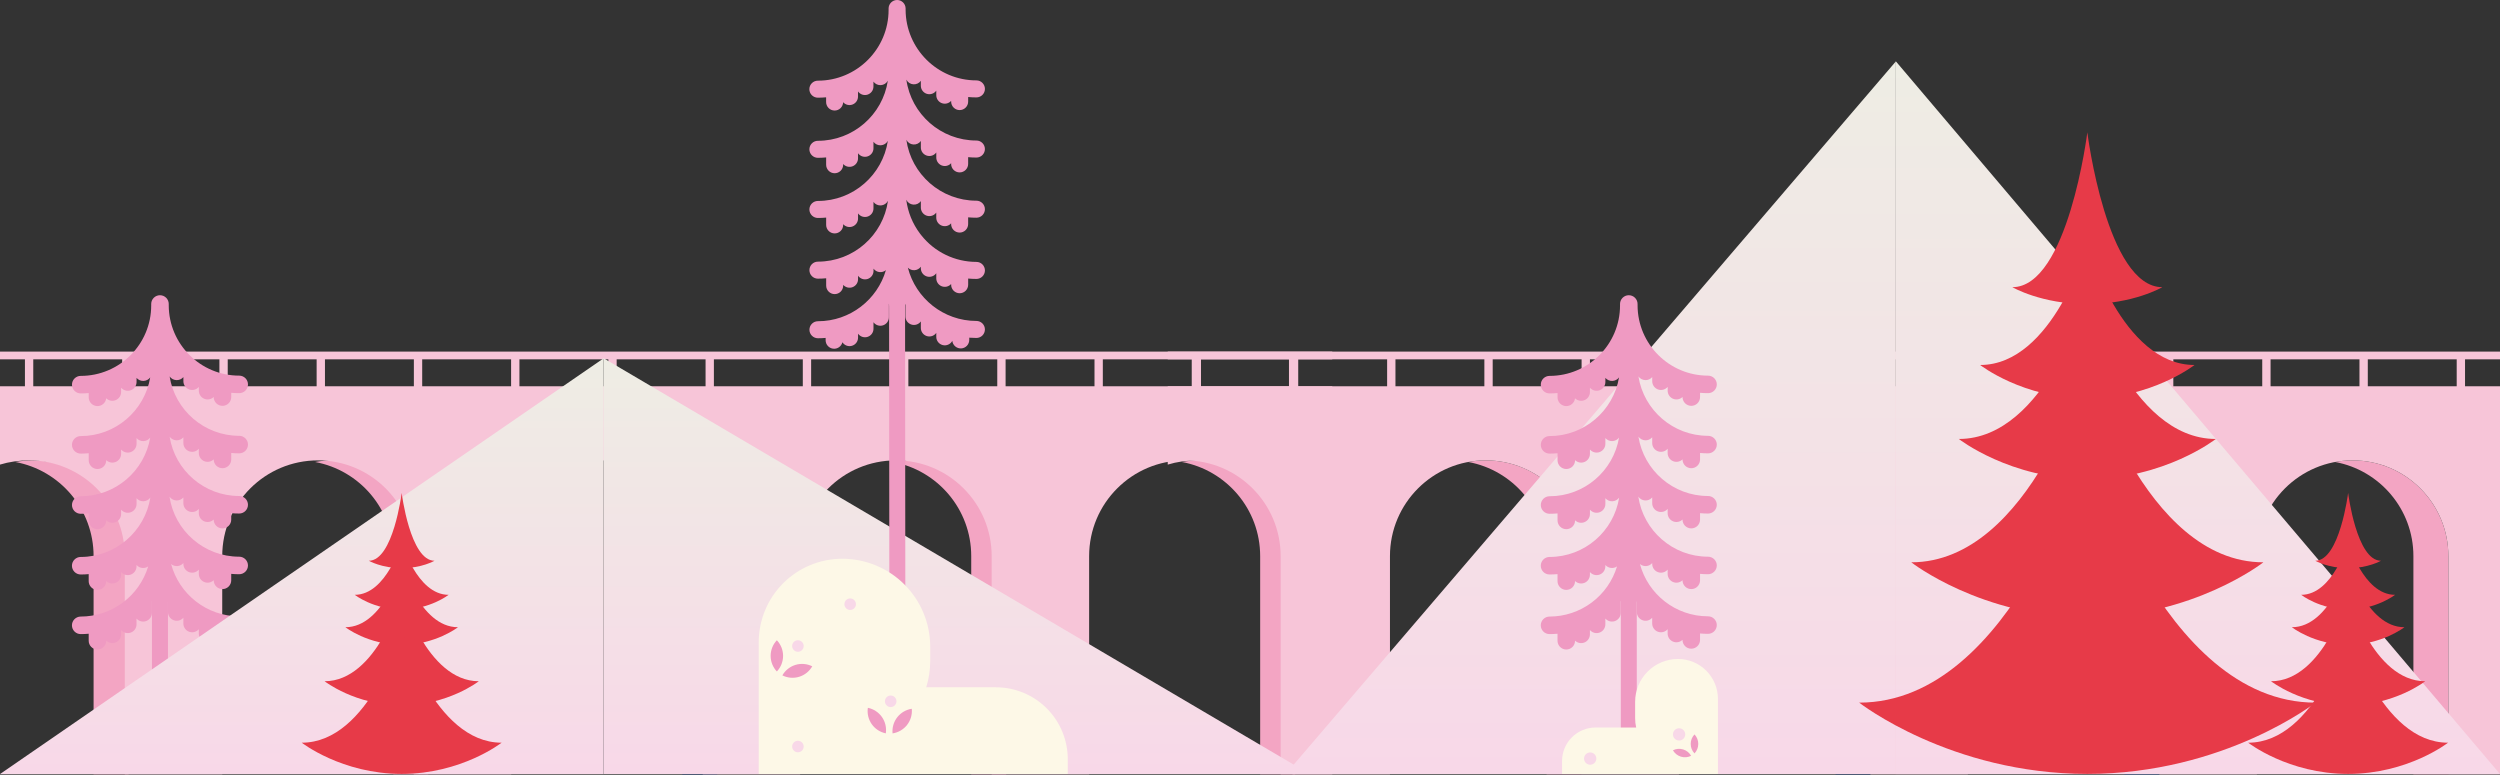 <?xml version="1.0" encoding="UTF-8"?> <svg xmlns="http://www.w3.org/2000/svg" width="3753" height="1163" viewBox="0 0 3753 1163" fill="none"><rect x="0" y="0" width="3753" height="1163" fill="#333333" stroke="none"/> <path d="M2374.24 834.865V1162.37H2321.74V834.865C2321.74 764.443 2271.09 705.893 2204.24 693.55C2212.75 691.978 2221.52 691.115 2230.49 691.115C2309.88 691.115 2374.24 755.475 2374.24 834.865Z" fill="#F3A5C3"></path> <path d="M2807.99 834.865V1162.37H2755.49V834.865C2755.49 764.443 2704.84 705.893 2637.99 693.55C2646.5 691.978 2655.27 691.115 2664.24 691.115C2743.63 691.115 2807.99 755.475 2807.99 834.865Z" fill="#003694"></path> <path d="M3241.75 834.865V1162.37H3189.25V834.865C3189.25 764.443 3138.6 705.893 3071.75 693.55C3080.26 691.978 3089.03 691.115 3098 691.115C3177.39 691.115 3241.75 755.475 3241.75 834.865Z" fill="#0045BD"></path> <path d="M3675.5 834.865V1162.37H3623V834.865C3623 764.443 3572.35 705.893 3505.5 693.55C3514.01 691.978 3522.78 691.115 3531.75 691.115C3611.14 691.115 3675.5 755.475 3675.5 834.865Z" fill="#F3A5C3"></path> <path d="M643 834.865V1162.37H590.5V834.865C590.5 764.443 539.848 705.893 473 693.55C481.515 691.978 490.278 691.115 499.25 691.115C578.64 691.115 643 755.475 643 834.865Z" fill="#F3A5C3"></path> <path d="M193 834.865V1162.37H140.5V834.865C140.5 764.443 89.847 705.893 23 693.55C31.515 691.978 40.278 691.115 49.25 691.115C128.64 691.115 193 755.475 193 834.865Z" fill="#F3A5C3"></path> <path d="M1076.75 834.865V1162.37H1024.25V834.865C1024.25 764.443 973.6 705.893 906.75 693.55C915.265 691.978 924.03 691.115 933 691.115C1012.39 691.115 1076.75 755.475 1076.75 834.865Z" fill="#003694"></path> <path d="M1510.51 834.865V1162.37H1458.01V834.865C1458.01 764.443 1407.36 705.893 1340.51 693.55C1349.03 691.978 1357.79 691.115 1366.76 691.115C1446.15 691.115 1510.51 755.475 1510.51 834.865Z" fill="#F3A5C3"></path> <path d="M1944.26 834.865V1162.37H1891.76V834.865C1891.76 764.443 1841.11 705.893 1774.26 693.55C1782.77 691.978 1791.54 691.115 1800.51 691.115C1879.9 691.115 1944.26 755.475 1944.26 834.865Z" fill="#F3A5C3"></path> <path d="M3753 527.833V539.398H3700.5V579.865H3753V1162.37H3675.5V834.865C3675.5 755.475 3611.14 691.115 3531.75 691.115C3452.36 691.115 3388 755.475 3388 834.865V1162.37H3241.7V834.865C3241.7 755.475 3177.34 691.115 3097.95 691.115C3018.56 691.115 2954.2 755.475 2954.2 834.865V1162.37H2807.91V834.865C2807.91 755.475 2743.55 691.115 2664.16 691.115C2584.77 691.115 2520.41 755.475 2520.41 834.865V1162.37H2374.11V834.865C2374.11 755.475 2309.75 691.115 2230.36 691.115C2150.97 691.115 2086.61 755.475 2086.61 834.865V1162.37H1940.32V834.865C1940.32 755.475 1875.96 691.115 1796.57 691.115C1781.84 691.115 1766.38 693.34 1753 697.455V579.865H1790.43V539.398H1753V527.833H3753ZM1936.39 539.398H1802.93V579.865H1936.39V539.398ZM2082.36 539.398H1948.9V579.865H2082.36V539.398ZM2228.33 539.398H2094.86V579.865H2228.33V539.398ZM2374.3 539.398H2240.83V579.865H2374.3V539.398ZM2520.26 539.398H2386.8V579.865H2520.26V539.398ZM2666.23 539.398H2532.77V579.865H2666.23V539.398ZM2812.2 539.398H2678.73V579.865H2812.2V539.398ZM2958.17 539.398H2824.7V579.865H2958.17V539.398ZM3104.13 539.398H2970.67V579.865H3104.13V539.398ZM3250.1 539.398H3116.63V579.865H3250.1V539.398ZM3396.07 539.398H3262.6V579.865H3396.07V539.398ZM3542.03 539.398H3408.56V579.865H3542.03V539.398ZM3688 539.398H3554.53V579.865H3688V539.398Z" fill="#F7C5D8"></path> <path d="M2000 527.833V539.398H1947.5V579.865H2000V1162.37H1922.5V834.865C1922.5 755.475 1858.14 691.115 1778.75 691.115C1699.36 691.115 1635 755.475 1635 834.865V1162.37H1488.7V834.865C1488.7 755.475 1424.34 691.115 1344.95 691.115C1265.56 691.115 1201.2 755.475 1201.2 834.865V1162.37H1054.91V834.865C1054.91 755.475 990.55 691.115 911.158 691.115C831.768 691.115 767.408 755.475 767.408 834.865V1162.37H621.11V834.865C621.11 755.475 556.75 691.115 477.36 691.115C397.97 691.115 333.61 755.475 333.61 834.865V1162.37H187.315V834.865C187.315 755.475 122.955 691.115 43.565 691.115C28.835 691.115 13.377 693.34 0 697.455V579.865H37.428V539.398H0V527.833H2000ZM183.395 539.398H49.93V579.865H183.395V539.398ZM329.365 539.398H195.898V579.865H329.365V539.398ZM475.33 539.398H341.862V579.865H475.33V539.398ZM621.297 539.398H487.83V579.865H621.297V539.398ZM767.262 539.398H633.797V579.865H767.262V539.398ZM913.232 539.398H779.765V579.865H913.232V539.398ZM1059.2 539.398H925.73V579.865H1059.2V539.398ZM1205.17 539.398H1071.7V579.865H1205.17V539.398ZM1351.13 539.398H1217.67V579.865H1351.13V539.398ZM1497.1 539.398H1363.63V579.865H1497.1V539.398ZM1643.07 539.398H1509.6V579.865H1643.07V539.398ZM1789.03 539.398H1655.56V579.865H1789.03V539.398ZM1935 539.398H1801.53V579.865H1935V539.398Z" fill="#F7C5D8"></path> <path d="M252.131 876.056H228.131V1115.34H252.131V876.056Z" fill="#EF9AC2"></path> <path d="M320.787 689.769V689.606C318.931 691.405 316.586 692.618 314.045 693.092C311.504 693.567 308.88 693.283 306.499 692.275C304.119 691.268 302.088 689.582 300.659 687.428C299.231 685.273 298.468 682.746 298.467 680.161V673.658C296.722 675.706 294.391 677.17 291.788 677.853C289.185 678.536 286.436 678.404 283.91 677.476C281.384 676.548 279.204 674.869 277.662 672.663C276.12 670.458 275.292 667.833 275.288 665.142V656.456C273.984 657.964 272.355 659.157 270.523 659.944C268.691 660.731 266.705 661.091 264.713 660.998C262.722 660.905 260.777 660.361 259.027 659.406C257.276 658.451 255.766 657.112 254.609 655.488C262.63 705.927 306.426 744.597 359.086 744.597C362.577 744.597 365.925 745.984 368.393 748.452C370.861 750.921 372.248 754.268 372.248 757.759C372.248 761.249 370.861 764.597 368.393 767.065C365.925 769.533 362.577 770.92 359.086 770.92C355.053 770.92 351.05 770.734 347.11 770.378V780.079C347.11 783.569 345.723 786.917 343.255 789.385C340.787 791.853 337.439 793.24 333.948 793.24C330.458 793.24 327.11 791.853 324.642 789.385C322.174 786.917 320.787 783.569 320.787 780.079V779.916C318.931 781.715 316.586 782.927 314.045 783.402C311.504 783.876 308.88 783.592 306.499 782.585C304.119 781.578 302.088 779.892 300.659 777.737C299.231 775.583 298.468 773.056 298.467 770.471V763.976C296.722 766.024 294.391 767.488 291.788 768.171C289.185 768.853 286.436 768.722 283.91 767.794C281.384 766.866 279.204 765.186 277.662 762.981C276.12 760.775 275.292 758.15 275.288 755.459V746.742C273.969 748.269 272.317 749.473 270.459 750.26C268.602 751.047 266.588 751.397 264.573 751.282C262.559 751.166 260.598 750.59 258.842 749.596C257.086 748.602 255.582 747.217 254.446 745.55C262.026 796.499 306.062 835.705 359.086 835.705C362.577 835.705 365.925 837.091 368.393 839.559C370.861 842.028 372.248 845.375 372.248 848.866C372.248 852.356 370.861 855.704 368.393 858.172C365.925 860.641 362.577 862.027 359.086 862.027C355.053 862.027 351.05 861.841 347.11 861.485V871.186C347.11 874.676 345.723 878.024 343.255 880.492C340.787 882.96 337.439 884.347 333.948 884.347C330.458 884.347 327.11 882.96 324.642 880.492C322.174 878.024 320.787 874.676 320.787 871.186V871.023C318.931 872.822 316.586 874.034 314.045 874.509C311.504 874.984 308.88 874.7 306.499 873.692C304.119 872.685 302.088 870.999 300.659 868.844C299.231 866.69 298.468 864.163 298.467 861.578V855.075C296.722 857.123 294.391 858.587 291.788 859.27C289.185 859.953 286.436 859.821 283.91 858.893C281.384 857.965 279.204 856.285 277.662 854.08C276.12 851.875 275.292 849.25 275.288 846.559V845.266C273.028 847.88 269.83 849.5 266.385 849.777C262.941 850.054 259.526 848.964 256.877 846.745C268.963 891.872 310.204 925.194 359.071 925.194C362.562 925.194 365.909 926.58 368.377 929.048C370.846 931.517 372.232 934.864 372.232 938.355C372.232 941.845 370.846 945.193 368.377 947.661C365.909 950.13 362.562 951.516 359.071 951.516C355.037 951.516 351.035 951.33 347.094 950.974V960.675C347.094 964.165 345.708 967.513 343.239 969.981C340.771 972.45 337.423 973.836 333.933 973.836C330.442 973.836 327.095 972.45 324.626 969.981C322.158 967.513 320.772 964.165 320.772 960.675V960.497C318.915 962.296 316.57 963.508 314.029 963.982C311.489 964.457 308.864 964.173 306.484 963.166C304.103 962.158 302.072 960.472 300.644 958.318C299.215 956.164 298.453 953.637 298.452 951.052V944.556C296.706 946.604 294.375 948.068 291.773 948.751C289.17 949.434 286.42 949.302 283.895 948.374C281.369 947.446 279.188 945.767 277.647 943.561C276.105 941.356 275.276 938.731 275.272 936.04V927.354C273.517 929.384 271.183 930.829 268.583 931.495C265.983 932.161 263.242 932.017 260.727 931.081C258.211 930.145 256.042 928.463 254.51 926.259C252.978 924.055 252.156 921.436 252.155 918.752V902.053C251.124 904.386 249.437 906.37 247.3 907.762C245.163 909.154 242.667 909.896 240.116 909.896C237.565 909.896 235.069 909.154 232.932 907.762C230.795 906.37 229.108 904.386 228.077 902.053V919.96C228.076 922.644 227.254 925.263 225.722 927.467C224.19 929.67 222.021 931.353 219.506 932.289C216.99 933.225 214.249 933.369 211.649 932.703C209.049 932.037 206.715 930.592 204.96 928.561V937.271C204.956 939.962 204.127 942.587 202.586 944.792C201.044 946.998 198.863 948.677 196.338 949.605C193.812 950.533 191.062 950.665 188.46 949.982C185.857 949.299 183.526 947.835 181.781 945.787V952.29C181.779 954.875 181.017 957.402 179.589 959.557C178.16 961.711 176.129 963.397 173.749 964.404C171.368 965.412 168.744 965.696 166.203 965.221C163.662 964.747 161.317 963.534 159.461 961.736V961.89C159.461 965.381 158.074 968.729 155.606 971.197C153.138 973.665 149.79 975.052 146.299 975.052C142.809 975.052 139.461 973.665 136.993 971.197C134.525 968.729 133.138 965.381 133.138 961.89V951.369C129.197 951.725 125.195 951.911 121.161 951.911C117.671 951.911 114.323 950.524 111.855 948.056C109.387 945.588 108 942.24 108 938.75C108 935.259 109.387 931.911 111.855 929.443C114.323 926.975 117.671 925.588 121.161 925.588C143.891 925.561 166.011 918.226 184.253 904.666C202.496 891.106 215.895 872.04 222.472 850.283C219.804 852.155 216.536 852.971 213.301 852.572C210.065 852.173 207.093 850.587 204.96 848.123V850.236C204.956 852.927 204.127 855.552 202.586 857.757C201.044 859.963 198.863 861.643 196.338 862.571C193.812 863.498 191.062 863.63 188.46 862.947C185.857 862.265 183.526 860.8 181.781 858.752V862.794C181.779 865.378 181.017 867.906 179.589 870.06C178.16 872.214 176.129 873.9 173.749 874.908C171.368 875.915 168.744 876.199 166.203 875.724C163.662 875.25 161.317 874.037 159.461 872.239V872.401C159.461 875.892 158.074 879.24 155.606 881.708C153.138 884.176 149.79 885.563 146.299 885.563C142.809 885.563 139.461 884.176 136.993 881.708C134.525 879.24 133.138 875.892 133.138 872.401V861.88C129.197 862.236 125.195 862.422 121.161 862.422C117.671 862.422 114.323 861.035 111.855 858.567C109.387 856.099 108 852.751 108 849.261C108 845.77 109.387 842.422 111.855 839.954C114.323 837.486 117.671 836.099 121.161 836.099C173.806 836.099 217.618 797.39 225.677 746.99C224.521 748.614 223.01 749.953 221.26 750.908C219.509 751.863 217.565 752.407 215.573 752.5C213.582 752.593 211.595 752.233 209.763 751.446C207.931 750.659 206.302 749.466 204.999 747.957V756.636C204.995 759.327 204.166 761.952 202.624 764.157C201.083 766.363 198.902 768.043 196.376 768.97C193.851 769.898 191.101 770.03 188.498 769.347C185.895 768.665 183.564 767.201 181.819 765.152V771.656C181.818 774.24 181.056 776.768 179.627 778.922C178.199 781.076 176.168 782.762 173.787 783.77C171.407 784.777 168.782 785.061 166.241 784.586C163.701 784.112 161.356 782.899 159.499 781.101V781.263C159.499 784.754 158.113 788.102 155.644 790.57C153.176 793.038 149.829 794.425 146.338 794.425C142.847 794.425 139.5 793.038 137.032 790.57C134.563 788.102 133.177 784.754 133.177 781.263V770.742C129.236 771.098 125.234 771.284 121.2 771.284C117.709 771.284 114.362 769.897 111.894 767.429C109.425 764.961 108.039 761.613 108.039 758.123C108.039 754.632 109.425 751.284 111.894 748.816C114.362 746.348 117.709 744.961 121.2 744.961C173.489 744.961 217.045 706.825 225.499 656.912C224.321 658.489 222.804 659.781 221.06 660.694C219.317 661.607 217.39 662.117 215.423 662.187C213.456 662.257 211.499 661.885 209.695 661.098C207.89 660.311 206.286 659.129 204.999 657.64V666.303C204.995 668.994 204.166 671.619 202.624 673.824C201.083 676.03 198.902 677.71 196.376 678.638C193.851 679.566 191.101 679.697 188.498 679.014C185.895 678.332 183.564 676.868 181.819 674.819V681.323C181.818 683.908 181.056 686.435 179.627 688.589C178.199 690.743 176.168 692.429 173.787 693.437C171.407 694.444 168.782 694.728 166.241 694.253C163.701 693.779 161.356 692.567 159.499 690.768V690.93C159.499 694.421 158.113 697.769 155.644 700.237C153.176 702.705 149.829 704.092 146.338 704.092C142.847 704.092 139.5 702.705 137.032 700.237C134.563 697.769 133.177 694.421 133.177 690.93V680.409C129.236 680.765 125.234 680.951 121.2 680.951C117.709 680.951 114.362 679.564 111.894 677.096C109.425 674.628 108.039 671.28 108.039 667.79C108.039 664.299 109.425 660.952 111.894 658.483C114.362 656.015 117.709 654.628 121.2 654.628C173.489 654.628 217.037 616.499 225.499 566.579C224.321 568.156 222.804 569.449 221.06 570.361C219.317 571.274 217.39 571.784 215.423 571.854C213.456 571.924 211.499 571.552 209.695 570.765C207.89 569.978 206.286 568.796 204.999 567.307V573.501C204.995 576.192 204.166 578.817 202.624 581.022C201.083 583.227 198.902 584.907 196.376 585.835C193.851 586.763 191.101 586.895 188.498 586.212C185.895 585.529 183.564 584.065 181.819 582.017V588.52C181.819 591.115 181.052 593.651 179.615 595.811C178.177 597.971 176.133 599.658 173.74 600.66C171.347 601.662 168.711 601.934 166.163 601.442C163.616 600.95 161.27 599.716 159.422 597.896C159.057 601.241 157.425 604.32 154.86 606.5C152.295 608.679 148.993 609.793 145.632 609.613C142.272 609.432 139.108 607.971 136.791 605.53C134.474 603.088 133.181 599.852 133.177 596.486V590.068C129.236 590.425 125.234 590.61 121.2 590.61C117.709 590.61 114.362 589.224 111.894 586.756C109.425 584.287 108.039 580.94 108.039 577.449C108.039 573.959 109.425 570.611 111.894 568.143C114.362 565.674 117.709 564.288 121.2 564.288C179.536 564.288 226.993 516.83 226.993 458.494V456.35C226.993 452.859 228.38 449.512 230.848 447.043C233.317 444.575 236.664 443.188 240.155 443.188C243.645 443.188 246.993 444.575 249.461 447.043C251.929 449.512 253.316 452.859 253.316 456.35V458.494C253.525 516.652 300.906 563.901 359.11 563.901C362.6 563.901 365.948 565.287 368.416 567.756C370.884 570.224 372.271 573.571 372.271 577.062C372.271 580.553 370.884 583.9 368.416 586.368C365.948 588.837 362.6 590.223 359.11 590.223C355.076 590.223 351.074 590.038 347.133 589.681V596.099C347.133 599.59 345.746 602.938 343.278 605.406C340.81 607.874 337.462 609.261 333.972 609.261C330.481 609.261 327.133 607.874 324.665 605.406C322.197 602.938 320.81 599.59 320.81 596.099V595.937C318.954 597.736 316.609 598.948 314.068 599.423C311.527 599.897 308.903 599.613 306.522 598.606C304.142 597.598 302.111 595.912 300.682 593.758C299.254 591.604 298.492 589.077 298.49 586.492V580.809C296.745 582.857 294.414 584.321 291.811 585.004C289.209 585.687 286.459 585.555 283.933 584.627C281.408 583.699 279.227 582.02 277.685 579.814C276.144 577.609 275.315 574.984 275.311 572.293V566.099C274.007 567.608 272.377 568.8 270.545 569.586C268.713 570.373 266.726 570.732 264.734 570.638C262.743 570.545 260.799 569.999 259.049 569.044C257.299 568.089 255.788 566.748 254.632 565.124C262.653 615.563 306.449 654.241 359.11 654.241C362.6 654.241 365.948 655.628 368.416 658.096C370.884 660.564 372.271 663.912 372.271 667.403C372.271 670.893 370.884 674.241 368.416 676.709C365.948 679.177 362.6 680.564 359.11 680.564C355.076 680.564 351.074 680.378 347.133 680.022V689.723C347.133 693.213 345.746 696.561 343.278 699.029C340.81 701.497 337.462 702.884 333.972 702.884C330.481 702.884 327.133 701.497 324.665 699.029C322.197 696.561 320.81 693.213 320.81 689.723L320.787 689.769Z" fill="#EF9AC2"></path> <path d="M2846.06 1161.95H1930L2846.06 92.189V1161.95Z" fill="url(#paint0_linear_25_2858)"></path> <path d="M2846 1162H3753L2846 92V1162Z" fill="url(#paint1_linear_25_2858)"></path> <path d="M1966.03 1161.95H906V537.69L1966.03 1161.95Z" fill="url(#paint2_linear_25_2858)"></path> <path d="M-2.53125e-05 1162H906V538L-2.53125e-05 1162Z" fill="url(#paint3_linear_25_2858)"></path> <path d="M1359.23 1049.4L1335.23 1049.43L1334.67 449.636H1358.67L1359.23 1049.4Z" fill="#EF9AC2"></path> <path d="M1427.88 246.07V244.955C1426.16 246.892 1423.89 248.259 1421.37 248.875C1418.85 249.491 1416.2 249.325 1413.78 248.401C1411.36 247.477 1409.27 245.838 1407.81 243.701C1406.34 241.564 1405.55 239.031 1405.56 236.439V228.836C1403.99 231.042 1401.76 232.691 1399.19 233.546C1396.62 234.401 1393.84 234.418 1391.27 233.594C1388.69 232.769 1386.44 231.146 1384.84 228.959C1383.24 226.773 1382.38 224.135 1382.38 221.427V211.641C1381.1 213.42 1379.38 214.838 1377.39 215.759C1375.4 216.68 1373.2 217.074 1371.02 216.901C1368.83 216.728 1366.72 215.995 1364.9 214.773C1363.08 213.551 1361.61 211.88 1360.62 209.923C1367.86 261.476 1412.26 301.277 1465.77 301.277C1469.16 301.277 1472.41 302.623 1474.8 305.019C1477.2 307.414 1478.54 310.664 1478.54 314.052C1478.54 317.439 1477.2 320.689 1474.8 323.084C1472.41 325.48 1469.16 326.826 1465.77 326.826C1461.6 326.826 1457.47 326.632 1453.38 326.245V336.372C1453.38 339.759 1452.04 343.009 1449.64 345.404C1447.24 347.8 1444 349.146 1440.61 349.146C1437.22 349.146 1433.97 347.8 1431.57 345.404C1429.18 343.009 1427.83 339.759 1427.83 336.372V335.257C1426.11 337.194 1423.84 338.561 1421.32 339.177C1418.8 339.793 1416.16 339.627 1413.73 338.703C1411.31 337.779 1409.23 336.139 1407.76 334.003C1406.29 331.866 1405.51 329.333 1405.51 326.741V319.107C1403.94 321.294 1401.72 322.928 1399.16 323.775C1396.6 324.622 1393.85 324.639 1391.28 323.823C1388.71 323.007 1386.47 321.4 1384.87 319.232C1383.27 317.064 1382.4 314.446 1382.38 311.752V301.935C1381.08 303.736 1379.32 305.165 1377.3 306.081C1375.27 306.996 1373.04 307.367 1370.82 307.156C1368.61 306.945 1366.49 306.159 1364.67 304.877C1362.86 303.595 1361.4 301.86 1360.46 299.845C1362.81 318.325 1369.94 335.871 1381.15 350.748C1381.84 351.449 1382.45 352.229 1382.96 353.071V353.071C1392.85 365.569 1405.44 375.669 1419.79 382.615C1434.13 389.561 1449.86 393.173 1465.8 393.182C1469.19 393.182 1472.44 394.528 1474.83 396.923C1477.23 399.319 1478.57 402.568 1478.57 405.956C1478.57 409.344 1477.23 412.593 1474.83 414.989C1472.44 417.384 1469.19 418.73 1465.8 418.73C1461.63 418.73 1457.51 418.537 1453.41 418.15V427.44C1453.41 430.828 1452.07 434.077 1449.67 436.473C1447.28 438.868 1444.03 440.214 1440.64 440.214C1437.25 440.214 1434 438.868 1431.61 436.473C1429.21 434.077 1427.86 430.828 1427.86 427.44V426.325C1426.14 428.262 1423.87 429.63 1421.35 430.245C1418.83 430.861 1416.19 430.696 1413.76 429.771C1411.34 428.847 1409.26 427.208 1407.79 425.071C1406.32 422.934 1405.54 420.402 1405.54 417.809V410.183C1403.98 412.393 1401.75 414.047 1399.18 414.906C1396.61 415.764 1393.83 415.783 1391.25 414.959C1388.67 414.134 1386.41 412.51 1384.82 410.321C1383.22 408.132 1382.36 405.492 1382.37 402.782V400.374C1381.27 401.883 1379.86 403.134 1378.23 404.04C1376.61 404.946 1374.8 405.485 1372.94 405.619C1371.08 405.753 1369.22 405.479 1367.48 404.817C1365.74 404.154 1364.16 403.119 1362.86 401.783C1374.55 447.724 1416.28 481.804 1465.78 481.804C1469.16 481.804 1472.41 483.15 1474.81 485.545C1477.21 487.941 1478.55 491.19 1478.55 494.578C1478.55 497.966 1477.21 501.215 1474.81 503.611C1472.41 506.006 1469.16 507.352 1465.78 507.352C1462.16 507.352 1458.59 507.208 1455.05 506.919V510.325C1455.04 513.587 1453.78 516.721 1451.53 519.084C1449.28 521.447 1446.22 522.859 1442.96 523.033C1439.7 523.206 1436.5 522.126 1434.01 520.016C1431.53 517.905 1429.94 514.922 1429.58 511.68C1428.24 514.192 1426.1 516.182 1423.49 517.336C1420.89 518.489 1417.97 518.739 1415.21 518.046C1412.45 517.353 1410 515.756 1408.24 513.51C1406.49 511.264 1405.54 508.497 1405.54 505.649V499.726C1403.98 501.937 1401.75 503.591 1399.18 504.449C1396.61 505.308 1393.83 505.326 1391.25 504.502C1388.67 503.678 1386.41 502.053 1384.82 499.864C1383.22 497.675 1382.36 495.035 1382.37 492.325V482.532C1380.78 484.717 1378.55 486.344 1375.98 487.18C1373.41 488.017 1370.65 488.019 1368.08 487.187C1365.52 486.354 1363.28 484.731 1361.69 482.548C1360.1 480.365 1359.25 477.736 1359.25 475.037V455.969C1358.59 458.769 1357 461.264 1354.75 463.049C1352.49 464.835 1349.7 465.806 1346.82 465.806C1343.95 465.806 1341.15 464.835 1338.9 463.049C1336.64 461.264 1335.06 458.769 1334.4 455.969V476.245C1334.4 478.944 1333.54 481.573 1331.95 483.756C1330.37 485.938 1328.13 487.562 1325.56 488.394C1322.99 489.227 1320.23 489.224 1317.66 488.388C1315.1 487.552 1312.86 485.924 1311.28 483.739V493.533C1311.28 496.243 1310.42 498.883 1308.83 501.072C1307.23 503.261 1304.98 504.885 1302.4 505.71C1299.81 506.534 1297.04 506.515 1294.47 505.657C1291.9 504.798 1289.67 503.144 1288.1 500.934V506.926C1288.08 509.674 1287.18 512.343 1285.53 514.537C1283.87 516.731 1281.56 518.334 1278.92 519.107C1276.29 519.881 1273.47 519.784 1270.89 518.831C1268.32 517.878 1266.12 516.12 1264.62 513.817C1263.87 516.847 1262.04 519.499 1259.47 521.272C1256.9 523.044 1253.77 523.815 1250.68 523.439C1247.58 523.063 1244.72 521.565 1242.65 519.229C1240.58 516.893 1239.44 513.88 1239.44 510.759V507.283C1235.63 507.613 1231.78 507.781 1227.9 507.786C1224.51 507.786 1221.26 506.44 1218.87 504.044C1216.47 501.649 1215.12 498.399 1215.12 495.012C1215.12 491.624 1216.47 488.374 1218.87 485.979C1221.26 483.583 1224.51 482.237 1227.9 482.237C1276.23 482.237 1317.12 449.775 1329.92 405.515C1328.58 406.649 1327.02 407.494 1325.34 407.997C1323.65 408.501 1321.89 408.652 1320.14 408.442C1318.4 408.231 1316.72 407.663 1315.2 406.773C1313.69 405.883 1312.37 404.69 1311.34 403.27V406.498C1311.37 409.224 1310.52 411.888 1308.93 414.098C1307.33 416.309 1305.07 417.951 1302.47 418.783C1299.88 419.616 1297.08 419.595 1294.5 418.725C1291.92 417.854 1289.68 416.18 1288.11 413.946V419.11C1288.12 421.702 1287.34 424.235 1285.87 426.372C1284.4 428.508 1282.32 430.148 1279.89 431.072C1277.47 431.996 1274.83 432.162 1272.31 431.546C1269.79 430.93 1267.52 429.563 1265.79 427.626V428.741C1265.79 432.129 1264.45 435.378 1262.05 437.773C1259.66 440.169 1256.41 441.515 1253.02 441.515C1249.63 441.515 1246.38 440.169 1243.99 437.773C1241.59 435.378 1240.25 432.129 1240.25 428.741V417.747C1236.17 418.134 1232.05 418.328 1227.86 418.328C1224.47 418.328 1221.22 416.982 1218.83 414.586C1216.43 412.191 1215.09 408.941 1215.09 405.553C1215.09 402.166 1216.43 398.916 1218.83 396.521C1221.22 394.125 1224.47 392.779 1227.86 392.779C1281.38 392.779 1325.77 352.986 1333.01 301.424C1332.02 303.377 1330.55 305.043 1328.73 306.262C1326.91 307.481 1324.81 308.211 1322.62 308.384C1320.44 308.556 1318.25 308.165 1316.26 307.247C1314.27 306.33 1312.56 304.916 1311.27 303.143V312.937C1311.27 315.646 1310.42 318.287 1308.82 320.476C1307.22 322.665 1304.97 324.289 1302.39 325.114C1299.81 325.938 1297.03 325.919 1294.46 325.061C1291.89 324.202 1289.66 322.548 1288.09 320.338V328.01C1288.1 330.603 1287.31 333.136 1285.85 335.272C1284.38 337.409 1282.29 339.049 1279.87 339.973C1277.45 340.897 1274.8 341.062 1272.28 340.447C1269.77 339.831 1267.49 338.464 1265.77 336.526V337.641C1265.77 341.029 1264.43 344.278 1262.03 346.674C1259.63 349.07 1256.39 350.415 1253 350.415C1249.61 350.415 1246.36 349.07 1243.96 346.674C1241.57 344.278 1240.22 341.029 1240.22 337.641V326.632C1236.15 327.019 1232.02 327.213 1227.84 327.213C1224.45 327.213 1221.2 325.867 1218.8 323.471C1216.41 321.076 1215.06 317.827 1215.06 314.439C1215.06 311.051 1216.41 307.802 1218.8 305.406C1221.2 303.01 1224.45 301.664 1227.84 301.664C1280.96 301.664 1325.1 262.444 1332.82 211.448C1331.79 213.345 1330.3 214.949 1328.48 216.112C1326.66 217.276 1324.58 217.959 1322.42 218.099C1320.27 218.239 1318.11 217.831 1316.16 216.913C1314.21 215.995 1312.52 214.597 1311.25 212.849V222.635C1311.25 225.343 1310.39 227.98 1308.79 230.167C1307.19 232.354 1304.94 233.977 1302.36 234.801C1299.78 235.626 1297.01 235.609 1294.44 234.754C1291.87 233.899 1289.64 232.25 1288.07 230.044V237.67C1288.07 240.262 1287.29 242.795 1285.82 244.932C1284.35 247.069 1282.27 248.708 1279.85 249.632C1277.43 250.556 1274.78 250.722 1272.26 250.106C1269.74 249.49 1267.47 248.123 1265.75 246.186V247.301C1265.75 250.689 1264.4 253.938 1262.01 256.333C1259.61 258.729 1256.36 260.075 1252.97 260.075C1249.59 260.075 1246.34 258.729 1243.94 256.333C1241.55 253.938 1240.2 250.689 1240.2 247.301V236.33C1236.13 236.717 1232 236.911 1227.81 236.911C1224.43 236.911 1221.18 235.565 1218.78 233.169C1216.38 230.774 1215.04 227.525 1215.04 224.137C1215.04 220.749 1216.38 217.5 1218.78 215.104C1221.18 212.708 1224.43 211.363 1227.81 211.363C1280.94 211.363 1325.07 172.15 1332.8 121.146C1331.77 123.043 1330.28 124.648 1328.46 125.811C1326.64 126.974 1324.55 127.657 1322.4 127.797C1320.24 127.937 1318.09 127.529 1316.14 126.611C1314.18 125.693 1312.49 124.295 1311.22 122.547V129.879C1311.23 132.588 1310.37 135.229 1308.77 137.418C1307.17 139.607 1304.92 141.231 1302.34 142.055C1299.76 142.88 1296.98 142.861 1294.41 142.003C1291.84 141.144 1289.61 139.49 1288.05 137.28V144.914C1288.05 147.51 1287.27 150.047 1285.8 152.187C1284.33 154.328 1282.25 155.97 1279.82 156.895C1277.4 157.819 1274.75 157.983 1272.23 157.364C1269.7 156.745 1267.43 155.373 1265.71 153.43C1265.64 156.818 1264.23 160.039 1261.78 162.386C1259.34 164.733 1256.06 166.013 1252.68 165.944C1249.29 165.876 1246.07 164.464 1243.72 162.02C1241.37 159.575 1240.09 156.299 1240.16 152.911V146.075C1236.09 146.462 1231.96 146.655 1227.77 146.655C1224.39 146.655 1221.14 145.31 1218.74 142.914C1216.35 140.518 1215 137.269 1215 133.881C1215 130.493 1216.35 127.244 1218.74 124.849C1221.14 122.453 1224.39 121.107 1227.77 121.107C1286.33 121.107 1333.95 73.471 1333.95 14.926V12.774C1333.95 9.386 1335.3 6.137 1337.7 3.741C1340.09 1.346 1343.34 0 1346.73 0C1350.12 0 1353.37 1.346 1355.76 3.741C1358.16 6.137 1359.5 9.386 1359.5 12.774V14.926C1359.84 73.254 1407.38 120.681 1465.79 120.681C1469.18 120.681 1472.43 122.027 1474.82 124.423C1477.22 126.818 1478.57 130.068 1478.57 133.455C1478.57 136.843 1477.22 140.093 1474.82 142.488C1472.43 144.884 1469.18 146.23 1465.79 146.23C1461.63 146.23 1457.5 146.036 1453.41 145.649V152.485C1453.41 155.873 1452.06 159.122 1449.66 161.518C1447.27 163.913 1444.02 165.259 1440.63 165.259C1437.24 165.259 1433.99 163.913 1431.6 161.518C1429.2 159.122 1427.86 155.873 1427.86 152.485V151.378C1426.13 153.315 1423.86 154.683 1421.34 155.298C1418.83 155.914 1416.18 155.749 1413.76 154.824C1411.33 153.9 1409.25 152.261 1407.78 150.124C1406.31 147.987 1405.53 145.454 1405.54 142.862V136.049C1403.97 138.259 1401.74 139.913 1399.17 140.772C1396.6 141.63 1393.82 141.649 1391.24 140.825C1388.66 140 1386.41 138.376 1384.81 136.187C1383.21 133.998 1382.35 131.357 1382.36 128.648V121.316C1381.07 123.092 1379.36 124.507 1377.37 125.427C1375.38 126.346 1373.19 126.739 1371.01 126.567C1368.82 126.396 1366.72 125.665 1364.9 124.446C1363.08 123.226 1361.61 121.559 1360.62 119.605C1367.84 171.166 1412.25 210.96 1465.77 210.96C1469.16 210.96 1472.41 212.306 1474.8 214.701C1477.2 217.097 1478.54 220.346 1478.54 223.734C1478.54 227.122 1477.2 230.371 1474.8 232.767C1472.41 235.162 1469.16 236.508 1465.77 236.508C1461.6 236.508 1457.47 236.315 1453.38 235.928V246.054C1453.38 249.442 1452.04 252.691 1449.64 255.087C1447.24 257.482 1444 258.828 1440.61 258.828C1437.22 258.828 1433.97 257.482 1431.57 255.087C1429.18 252.691 1427.83 249.442 1427.83 246.054L1427.88 246.07Z" fill="#EF9AC2"></path> <path d="M2457.13 876.056H2433.13V1115.34H2457.13V876.056Z" fill="#EF9AC2"></path> <path d="M2525.79 689.769V689.606C2523.93 691.405 2521.59 692.618 2519.04 693.092C2516.5 693.567 2513.88 693.283 2511.5 692.275C2509.12 691.268 2507.09 689.582 2505.66 687.428C2504.23 685.273 2503.47 682.746 2503.47 680.161V673.658C2501.72 675.706 2499.39 677.17 2496.79 677.853C2494.19 678.536 2491.44 678.404 2488.91 677.476C2486.38 676.548 2484.2 674.869 2482.66 672.663C2481.12 670.458 2480.29 667.833 2480.29 665.142V656.456C2478.98 657.964 2477.36 659.157 2475.52 659.944C2473.69 660.731 2471.7 661.091 2469.71 660.998C2467.72 660.905 2465.78 660.361 2464.03 659.406C2462.28 658.451 2460.77 657.112 2459.61 655.488C2467.63 705.927 2511.43 744.597 2564.09 744.597C2567.58 744.597 2570.92 745.984 2573.39 748.452C2575.86 750.921 2577.25 754.268 2577.25 757.759C2577.25 761.249 2575.86 764.597 2573.39 767.065C2570.92 769.533 2567.58 770.92 2564.09 770.92C2560.05 770.92 2556.05 770.734 2552.11 770.378V780.079C2552.11 783.569 2550.72 786.917 2548.25 789.385C2545.79 791.853 2542.44 793.24 2538.95 793.24C2535.46 793.24 2532.11 791.853 2529.64 789.385C2527.17 786.917 2525.79 783.569 2525.79 780.079V779.916C2523.93 781.715 2521.59 782.927 2519.04 783.402C2516.5 783.876 2513.88 783.592 2511.5 782.585C2509.12 781.578 2507.09 779.892 2505.66 777.737C2504.23 775.583 2503.47 773.056 2503.47 770.471V763.976C2501.72 766.024 2499.39 767.488 2496.79 768.171C2494.19 768.853 2491.44 768.722 2488.91 767.794C2486.38 766.866 2484.2 765.186 2482.66 762.981C2481.12 760.775 2480.29 758.15 2480.29 755.459V746.742C2478.97 748.269 2477.32 749.473 2475.46 750.26C2473.6 751.047 2471.59 751.397 2469.57 751.282C2467.56 751.166 2465.6 750.59 2463.84 749.596C2462.09 748.602 2460.58 747.217 2459.45 745.55C2467.03 796.499 2511.06 835.705 2564.09 835.705C2567.58 835.705 2570.92 837.091 2573.39 839.559C2575.86 842.028 2577.25 845.375 2577.25 848.866C2577.25 852.356 2575.86 855.704 2573.39 858.172C2570.92 860.641 2567.58 862.027 2564.09 862.027C2560.05 862.027 2556.05 861.841 2552.11 861.485V871.186C2552.11 874.676 2550.72 878.024 2548.25 880.492C2545.79 882.96 2542.44 884.347 2538.95 884.347C2535.46 884.347 2532.11 882.96 2529.64 880.492C2527.17 878.024 2525.79 874.676 2525.79 871.186V871.023C2523.93 872.822 2521.59 874.034 2519.04 874.509C2516.5 874.984 2513.88 874.7 2511.5 873.692C2509.12 872.685 2507.09 870.999 2505.66 868.844C2504.23 866.69 2503.47 864.163 2503.47 861.578V855.075C2501.72 857.123 2499.39 858.587 2496.79 859.27C2494.19 859.953 2491.44 859.821 2488.91 858.893C2486.38 857.965 2484.2 856.285 2482.66 854.08C2481.12 851.875 2480.29 849.25 2480.29 846.559V845.266C2478.03 847.88 2474.83 849.5 2471.39 849.777C2467.94 850.054 2464.53 848.964 2461.88 846.745C2473.96 891.872 2515.2 925.194 2564.07 925.194C2567.56 925.194 2570.91 926.58 2573.38 929.048C2575.85 931.517 2577.23 934.864 2577.23 938.355C2577.23 941.845 2575.85 945.193 2573.38 947.661C2570.91 950.13 2567.56 951.516 2564.07 951.516C2560.04 951.516 2556.03 951.33 2552.09 950.974V960.675C2552.09 964.165 2550.71 967.513 2548.24 969.981C2545.77 972.45 2542.42 973.836 2538.93 973.836C2535.44 973.836 2532.09 972.45 2529.63 969.981C2527.16 967.513 2525.77 964.165 2525.77 960.675V960.497C2523.92 962.296 2521.57 963.508 2519.03 963.982C2516.49 964.457 2513.86 964.173 2511.48 963.166C2509.1 962.158 2507.07 960.472 2505.64 958.318C2504.22 956.164 2503.45 953.637 2503.45 951.052V944.556C2501.71 946.604 2499.38 948.068 2496.77 948.751C2494.17 949.434 2491.42 949.302 2488.89 948.374C2486.37 947.446 2484.19 945.767 2482.65 943.561C2481.1 941.356 2480.28 938.731 2480.27 936.04V927.354C2478.52 929.384 2476.18 930.829 2473.58 931.495C2470.98 932.161 2468.24 932.017 2465.73 931.081C2463.21 930.145 2461.04 928.463 2459.51 926.259C2457.98 924.055 2457.16 921.436 2457.15 918.752V902.053C2456.12 904.386 2454.44 906.37 2452.3 907.762C2450.16 909.154 2447.67 909.896 2445.12 909.896C2442.57 909.896 2440.07 909.154 2437.93 907.762C2435.79 906.37 2434.11 904.386 2433.08 902.053V919.96C2433.08 922.644 2432.25 925.263 2430.72 927.467C2429.19 929.67 2427.02 931.353 2424.51 932.289C2421.99 933.225 2419.25 933.369 2416.65 932.703C2414.05 932.037 2411.72 930.592 2409.96 928.561V937.271C2409.96 939.962 2409.13 942.587 2407.59 944.792C2406.04 946.998 2403.86 948.677 2401.34 949.605C2398.81 950.533 2396.06 950.665 2393.46 949.982C2390.86 949.299 2388.53 947.835 2386.78 945.787V952.29C2386.78 954.875 2386.02 957.402 2384.59 959.557C2383.16 961.711 2381.13 963.397 2378.75 964.404C2376.37 965.412 2373.74 965.696 2371.2 965.221C2368.66 964.747 2366.32 963.534 2364.46 961.736V961.89C2364.46 965.381 2363.07 968.729 2360.61 971.197C2358.14 973.665 2354.79 975.052 2351.3 975.052C2347.81 975.052 2344.46 973.665 2341.99 971.197C2339.52 968.729 2338.14 965.381 2338.14 961.89V951.369C2334.2 951.725 2330.19 951.911 2326.16 951.911C2322.67 951.911 2319.32 950.524 2316.85 948.056C2314.39 945.588 2313 942.24 2313 938.75C2313 935.259 2314.39 931.911 2316.85 929.443C2319.32 926.975 2322.67 925.588 2326.16 925.588C2348.89 925.561 2371.01 918.226 2389.25 904.666C2407.5 891.106 2420.89 872.04 2427.47 850.283C2424.8 852.155 2421.54 852.971 2418.3 852.572C2415.07 852.173 2412.09 850.587 2409.96 848.123V850.236C2409.96 852.927 2409.13 855.552 2407.59 857.757C2406.04 859.963 2403.86 861.643 2401.34 862.571C2398.81 863.498 2396.06 863.63 2393.46 862.947C2390.86 862.265 2388.53 860.8 2386.78 858.752V862.794C2386.78 865.378 2386.02 867.906 2384.59 870.06C2383.16 872.214 2381.13 873.9 2378.75 874.908C2376.37 875.915 2373.74 876.199 2371.2 875.724C2368.66 875.25 2366.32 874.037 2364.46 872.239V872.401C2364.46 875.892 2363.07 879.24 2360.61 881.708C2358.14 884.176 2354.79 885.563 2351.3 885.563C2347.81 885.563 2344.46 884.176 2341.99 881.708C2339.52 879.24 2338.14 875.892 2338.14 872.401V861.88C2334.2 862.236 2330.19 862.422 2326.16 862.422C2322.67 862.422 2319.32 861.035 2316.85 858.567C2314.39 856.099 2313 852.751 2313 849.261C2313 845.77 2314.39 842.422 2316.85 839.954C2319.32 837.486 2322.67 836.099 2326.16 836.099C2378.81 836.099 2422.62 797.39 2430.68 746.99C2429.52 748.614 2428.01 749.953 2426.26 750.908C2424.51 751.863 2422.56 752.407 2420.57 752.5C2418.58 752.593 2416.6 752.233 2414.76 751.446C2412.93 750.659 2411.3 749.466 2410 747.957V756.636C2409.99 759.327 2409.17 761.952 2407.62 764.157C2406.08 766.363 2403.9 768.043 2401.38 768.97C2398.85 769.898 2396.1 770.03 2393.5 769.347C2390.9 768.665 2388.56 767.201 2386.82 765.152V771.656C2386.82 774.24 2386.06 776.768 2384.63 778.922C2383.2 781.076 2381.17 782.762 2378.79 783.77C2376.41 784.777 2373.78 785.061 2371.24 784.586C2368.7 784.112 2366.36 782.899 2364.5 781.101V781.263C2364.5 784.754 2363.11 788.102 2360.64 790.57C2358.18 793.038 2354.83 794.425 2351.34 794.425C2347.85 794.425 2344.5 793.038 2342.03 790.57C2339.56 788.102 2338.18 784.754 2338.18 781.263V770.742C2334.24 771.098 2330.23 771.284 2326.2 771.284C2322.71 771.284 2319.36 769.897 2316.89 767.429C2314.43 764.961 2313.04 761.613 2313.04 758.123C2313.04 754.632 2314.43 751.284 2316.89 748.816C2319.36 746.348 2322.71 744.961 2326.2 744.961C2378.49 744.961 2422.05 706.825 2430.5 656.912C2429.32 658.489 2427.8 659.781 2426.06 660.694C2424.32 661.607 2422.39 662.117 2420.42 662.187C2418.46 662.257 2416.5 661.885 2414.69 661.098C2412.89 660.311 2411.29 659.129 2410 657.64V666.303C2409.99 668.994 2409.17 671.619 2407.62 673.824C2406.08 676.03 2403.9 677.71 2401.38 678.638C2398.85 679.566 2396.1 679.697 2393.5 679.014C2390.9 678.332 2388.56 676.868 2386.82 674.819V681.323C2386.82 683.908 2386.06 686.435 2384.63 688.589C2383.2 690.743 2381.17 692.429 2378.79 693.437C2376.41 694.444 2373.78 694.728 2371.24 694.253C2368.7 693.779 2366.36 692.567 2364.5 690.768V690.93C2364.5 694.421 2363.11 697.769 2360.64 700.237C2358.18 702.705 2354.83 704.092 2351.34 704.092C2347.85 704.092 2344.5 702.705 2342.03 700.237C2339.56 697.769 2338.18 694.421 2338.18 690.93V680.409C2334.24 680.765 2330.23 680.951 2326.2 680.951C2322.71 680.951 2319.36 679.564 2316.89 677.096C2314.43 674.628 2313.04 671.28 2313.04 667.79C2313.04 664.299 2314.43 660.952 2316.89 658.483C2319.36 656.015 2322.71 654.628 2326.2 654.628C2378.49 654.628 2422.04 616.499 2430.5 566.579C2429.32 568.156 2427.8 569.449 2426.06 570.361C2424.32 571.274 2422.39 571.784 2420.42 571.854C2418.46 571.924 2416.5 571.552 2414.69 570.765C2412.89 569.978 2411.29 568.796 2410 567.307V573.501C2409.99 576.192 2409.17 578.817 2407.62 581.022C2406.08 583.227 2403.9 584.907 2401.38 585.835C2398.85 586.763 2396.1 586.895 2393.5 586.212C2390.9 585.529 2388.56 584.065 2386.82 582.017V588.52C2386.82 591.115 2386.05 593.651 2384.61 595.811C2383.18 597.971 2381.13 599.658 2378.74 600.66C2376.35 601.662 2373.71 601.934 2371.16 601.442C2368.62 600.95 2366.27 599.716 2364.42 597.896C2364.06 601.241 2362.43 604.32 2359.86 606.5C2357.3 608.679 2353.99 609.793 2350.63 609.613C2347.27 609.432 2344.11 607.971 2341.79 605.53C2339.47 603.088 2338.18 599.852 2338.18 596.486V590.068C2334.24 590.425 2330.23 590.61 2326.2 590.61C2322.71 590.61 2319.36 589.224 2316.89 586.756C2314.43 584.287 2313.04 580.94 2313.04 577.449C2313.04 573.959 2314.43 570.611 2316.89 568.143C2319.36 565.674 2322.71 564.288 2326.2 564.288C2384.54 564.288 2431.99 516.83 2431.99 458.494V456.35C2431.99 452.859 2433.38 449.512 2435.85 447.043C2438.32 444.575 2441.66 443.188 2445.15 443.188C2448.65 443.188 2451.99 444.575 2454.46 447.043C2456.93 449.512 2458.32 452.859 2458.32 456.35V458.494C2458.53 516.652 2505.91 563.901 2564.11 563.901C2567.6 563.901 2570.95 565.287 2573.42 567.756C2575.88 570.224 2577.27 573.571 2577.27 577.062C2577.27 580.553 2575.88 583.9 2573.42 586.368C2570.95 588.837 2567.6 590.223 2564.11 590.223C2560.08 590.223 2556.07 590.038 2552.13 589.681V596.099C2552.13 599.59 2550.75 602.938 2548.28 605.406C2545.81 607.874 2542.46 609.261 2538.97 609.261C2535.48 609.261 2532.13 607.874 2529.67 605.406C2527.2 602.938 2525.81 599.59 2525.81 596.099V595.937C2523.95 597.736 2521.61 598.948 2519.07 599.423C2516.53 599.897 2513.9 599.613 2511.52 598.606C2509.14 597.598 2507.11 595.912 2505.68 593.758C2504.25 591.604 2503.49 589.077 2503.49 586.492V580.809C2501.75 582.857 2499.41 584.321 2496.81 585.004C2494.21 585.687 2491.46 585.555 2488.93 584.627C2486.41 583.699 2484.23 582.02 2482.69 579.814C2481.14 577.609 2480.31 574.984 2480.31 572.293V566.099C2479.01 567.608 2477.38 568.8 2475.55 569.586C2473.71 570.373 2471.73 570.732 2469.73 570.638C2467.74 570.545 2465.8 569.999 2464.05 569.044C2462.3 568.089 2460.79 566.748 2459.63 565.124C2467.65 615.563 2511.45 654.241 2564.11 654.241C2567.6 654.241 2570.95 655.628 2573.42 658.096C2575.88 660.564 2577.27 663.912 2577.27 667.403C2577.27 670.893 2575.88 674.241 2573.42 676.709C2570.95 679.177 2567.6 680.564 2564.11 680.564C2560.08 680.564 2556.07 680.378 2552.13 680.022V689.723C2552.13 693.213 2550.75 696.561 2548.28 699.029C2545.81 701.497 2542.46 702.884 2538.97 702.884C2535.48 702.884 2532.13 701.497 2529.67 699.029C2527.2 696.561 2525.81 693.213 2525.81 689.723L2525.79 689.769Z" fill="#EF9AC2"></path> <path d="M1602.94 1139.65V1161.95H1139V964.209C1139 930.946 1152.21 899.045 1175.73 875.525C1199.26 852.004 1231.16 838.79 1264.42 838.79C1299.42 838.784 1332.99 852.679 1357.74 877.421C1382.49 902.162 1396.41 935.722 1396.42 970.72V992.444C1396.43 1005.78 1394.42 1019.04 1390.46 1031.77H1495.07C1509.24 1031.77 1523.27 1034.56 1536.36 1039.98C1549.44 1045.41 1561.34 1053.35 1571.35 1063.37C1581.37 1073.39 1589.31 1085.28 1594.73 1098.37C1600.15 1111.46 1602.94 1125.48 1602.94 1139.65Z" fill="#FDF8E7"></path> <path d="M1302.82 1062.56C1301.55 1071.19 1303.64 1079.98 1308.66 1087.11C1313.67 1094.25 1321.24 1099.18 1329.78 1100.91C1331.05 1092.28 1328.96 1083.49 1323.95 1076.36C1318.93 1069.23 1311.37 1064.29 1302.82 1062.56V1062.56Z" fill="#EF9AC2"></path> <path d="M1368.77 1064.02C1360.15 1065.31 1352.35 1069.86 1346.98 1076.73C1341.61 1083.6 1339.08 1092.27 1339.91 1100.96C1348.54 1099.66 1356.34 1095.11 1361.71 1088.24C1367.08 1081.37 1369.6 1072.7 1368.77 1064.02Z" fill="#EF9AC2"></path> <path d="M1166.22 961.136C1160.22 967.464 1156.88 975.853 1156.88 984.574C1156.88 993.296 1160.22 1001.68 1166.22 1008.01C1172.22 1001.68 1175.57 993.296 1175.57 984.574C1175.57 975.853 1172.22 967.464 1166.22 961.136V961.136Z" fill="#EF9AC2"></path> <path d="M1219.34 1000.26C1211.54 996.359 1202.54 995.596 1194.19 998.129C1185.85 1000.66 1178.79 1006.3 1174.48 1013.88C1182.28 1017.79 1191.28 1018.55 1199.62 1016.02C1207.97 1013.48 1215.03 1007.84 1219.34 1000.26V1000.26Z" fill="#EF9AC2"></path> <path d="M1337.11 1061.45C1341.89 1061.45 1345.77 1057.57 1345.77 1052.78C1345.77 1048 1341.89 1044.12 1337.11 1044.12C1332.32 1044.12 1328.45 1048 1328.45 1052.78C1328.45 1057.57 1332.32 1061.45 1337.11 1061.45Z" fill="#F8D8E8"></path> <path d="M1276.28 915.691C1281.06 915.691 1284.94 911.812 1284.94 907.027C1284.94 902.243 1281.06 898.364 1276.28 898.364C1271.5 898.364 1267.62 902.243 1267.62 907.027C1267.62 911.812 1271.5 915.691 1276.28 915.691Z" fill="#F8D8E8"></path> <path d="M1197.83 978.462C1202.62 978.462 1206.49 974.584 1206.49 969.799C1206.49 965.014 1202.62 961.136 1197.83 961.136C1193.05 961.136 1189.17 965.014 1189.17 969.799C1189.17 974.584 1193.05 978.462 1197.83 978.462Z" fill="#F8D8E8"></path> <path d="M1197.83 1129.35C1202.62 1129.35 1206.49 1125.47 1206.49 1120.69C1206.49 1115.9 1202.62 1112.03 1197.83 1112.03C1193.05 1112.03 1189.17 1115.9 1189.17 1120.69C1189.17 1125.47 1193.05 1129.35 1197.83 1129.35Z" fill="#F8D8E8"></path> <path d="M2579 1049.22V1161.95H2344.96V1142.47C2344.96 1129.12 2350.26 1116.32 2359.7 1106.88C2369.14 1097.45 2381.94 1092.14 2395.28 1092.14H2456.21C2455.19 1087.57 2454.67 1082.9 2454.66 1078.21V1053.56C2454.67 1036.5 2461.44 1020.15 2473.5 1008.09C2485.56 996.029 2501.92 989.254 2518.98 989.254V989.254C2526.86 989.25 2534.66 990.798 2541.94 993.809C2549.22 996.82 2555.83 1001.24 2561.41 1006.8C2566.98 1012.37 2571.4 1018.98 2574.42 1026.26C2577.44 1033.54 2579 1041.34 2579 1049.22V1049.22Z" fill="#FDF8E7"></path> <path d="M2543.77 1102.49C2547.42 1106.34 2549.45 1111.45 2549.45 1116.76C2549.45 1122.07 2547.42 1127.18 2543.77 1131.03C2540.12 1127.18 2538.08 1122.07 2538.08 1116.76C2538.08 1111.45 2540.12 1106.34 2543.77 1102.49V1102.49Z" fill="#EF9AC2"></path> <path d="M2511.42 1126.33C2516.17 1123.96 2521.65 1123.5 2526.73 1125.04C2531.81 1126.58 2536.11 1130.01 2538.73 1134.62C2533.98 1137 2528.51 1137.46 2523.43 1135.92C2518.35 1134.38 2514.05 1130.95 2511.42 1126.33V1126.33Z" fill="#EF9AC2"></path> <path d="M2520.65 1111.71C2525.74 1111.71 2529.87 1107.58 2529.87 1102.49C2529.87 1097.39 2525.74 1093.27 2520.65 1093.27C2515.56 1093.27 2511.43 1097.39 2511.43 1102.49C2511.43 1107.58 2515.56 1111.71 2520.65 1111.71Z" fill="#F8D8E8"></path> <path d="M2387.18 1147.99C2392.27 1147.99 2396.4 1143.87 2396.4 1138.77C2396.4 1133.68 2392.27 1129.55 2387.18 1129.55C2382.09 1129.55 2377.96 1133.68 2377.96 1138.77C2377.96 1143.87 2382.09 1147.99 2387.18 1147.99Z" fill="#F8D8E8"></path> <path d="M603 852.929C572.781 852.929 553.693 841.794 553.693 841.794C590.271 841.794 602.995 740.034 603 740.001V739.999V740.001C603.006 740.034 615.73 841.794 652.308 841.794C652.308 841.794 633.22 852.929 603 852.929Z" fill="#E73A48"></path> <path d="M603.001 914.962C560.689 914.962 532.539 892.948 532.539 892.948C580.414 892.948 603.001 813.696 603.001 813.696C603.001 813.696 625.587 892.948 673.463 892.948C673.463 892.948 645.312 914.962 603.001 914.962Z" fill="#E73A48"></path> <path d="M603 967.981C552.269 967.981 518.52 941.588 518.52 941.588C575.92 941.588 603 846.569 603 846.569C603 846.569 630.08 941.588 687.48 941.588C687.48 941.588 653.731 967.981 603 967.981Z" fill="#E73A48"></path> <path d="M603 1058.84C533.495 1058.84 487.255 1022.68 487.255 1022.68C565.898 1022.68 603 892.494 603 892.494C603 892.494 640.102 1022.68 718.746 1022.68C718.746 1022.68 672.506 1058.84 603 1058.84Z" fill="#E73A48"></path> <path d="M603 1161.8C512.924 1161.8 453 1114.94 453 1114.94C554.919 1114.94 603 946.219 603 946.219C603 946.219 651.081 1114.94 753 1114.94C753 1114.94 693.076 1161.8 603 1161.8Z" fill="#E73A48"></path> <path d="M3525 852.929C3494.78 852.929 3475.69 841.794 3475.69 841.794C3512.27 841.794 3525 740.034 3525 740.001V739.999V740.001C3525.01 740.034 3537.73 841.794 3574.31 841.794C3574.31 841.794 3555.22 852.929 3525 852.929Z" fill="#E73A48"></path> <path d="M3525 914.962C3482.69 914.962 3454.54 892.948 3454.54 892.948C3502.41 892.948 3525 813.696 3525 813.696C3525 813.696 3547.59 892.948 3595.46 892.948C3595.46 892.948 3567.31 914.962 3525 914.962Z" fill="#E73A48"></path> <path d="M3525 967.981C3474.27 967.981 3440.52 941.588 3440.52 941.588C3497.92 941.588 3525 846.569 3525 846.569C3525 846.569 3552.08 941.588 3609.48 941.588C3609.48 941.588 3575.73 967.981 3525 967.981Z" fill="#E73A48"></path> <path d="M3525 1058.84C3455.49 1058.84 3409.25 1022.68 3409.25 1022.68C3487.9 1022.68 3525 892.494 3525 892.494C3525 892.494 3562.1 1022.68 3640.75 1022.68C3640.75 1022.68 3594.51 1058.84 3525 1058.84Z" fill="#E73A48"></path> <path d="M3525 1161.8C3434.92 1161.8 3375 1114.94 3375 1114.94C3476.92 1114.94 3525 946.219 3525 946.219C3525 946.219 3573.08 1114.94 3675 1114.94C3675 1114.94 3615.08 1161.8 3525 1161.8Z" fill="#E73A48"></path> <path d="M3133.5 456.543C3064.5 456.543 3020.92 431.118 3020.92 431.118C3104.44 431.118 3133.49 198.766 3133.5 198.692V198.685V198.692C3133.51 198.766 3162.57 431.118 3246.09 431.118C3246.09 431.118 3202.5 456.543 3133.5 456.543Z" fill="#E73A48"></path> <path d="M3133.5 598.185C3036.89 598.185 2972.61 547.921 2972.61 547.921C3081.93 547.921 3133.5 366.962 3133.5 366.962C3133.5 366.962 3185.07 547.921 3294.39 547.921C3294.39 547.921 3230.11 598.185 3133.5 598.185Z" fill="#E73A48"></path> <path d="M3133.5 719.246C3017.66 719.246 2940.6 658.98 2940.6 658.98C3071.67 658.98 3133.5 442.022 3133.5 442.022C3133.5 442.022 3195.33 658.98 3326.4 658.98C3326.4 658.98 3249.34 719.246 3133.5 719.246Z" fill="#E73A48"></path> <path d="M3133.5 926.715C2974.8 926.715 2869.21 844.14 2869.21 844.14C3048.78 844.14 3133.5 546.882 3133.5 546.882C3133.5 546.882 3218.22 844.14 3397.79 844.14C3397.79 844.14 3292.2 926.715 3133.5 926.715Z" fill="#E73A48"></path> <path d="M3133.5 1161.8C2927.83 1161.8 2791 1054.79 2791 1054.79C3023.72 1054.79 3133.5 669.555 3133.5 669.555C3133.5 669.555 3243.28 1054.79 3476 1054.79C3476 1054.79 3339.17 1161.8 3133.5 1161.8Z" fill="#E73A48"></path> <defs> <linearGradient id="paint0_linear_25_2858" x1="2388.03" y1="92.189" x2="2388.03" y2="1161.95" gradientUnits="userSpaceOnUse"> <stop stop-color="#EEEDE4"></stop> <stop offset="1" stop-color="#F8D8E8"></stop> </linearGradient> <linearGradient id="paint1_linear_25_2858" x1="3299.5" y1="92" x2="3299.5" y2="1162" gradientUnits="userSpaceOnUse"> <stop stop-color="#EEEDE4"></stop> <stop offset="1" stop-color="#F8D8E8"></stop> </linearGradient> <linearGradient id="paint2_linear_25_2858" x1="1436.02" y1="537.69" x2="1436.02" y2="1161.95" gradientUnits="userSpaceOnUse"> <stop stop-color="#EEEDE4"></stop> <stop offset="1" stop-color="#F8D8E8"></stop> </linearGradient> <linearGradient id="paint3_linear_25_2858" x1="453" y1="538" x2="453" y2="1162" gradientUnits="userSpaceOnUse"> <stop stop-color="#EEEDE4"></stop> <stop offset="1" stop-color="#F8D8E8"></stop> </linearGradient> </defs> </svg> 